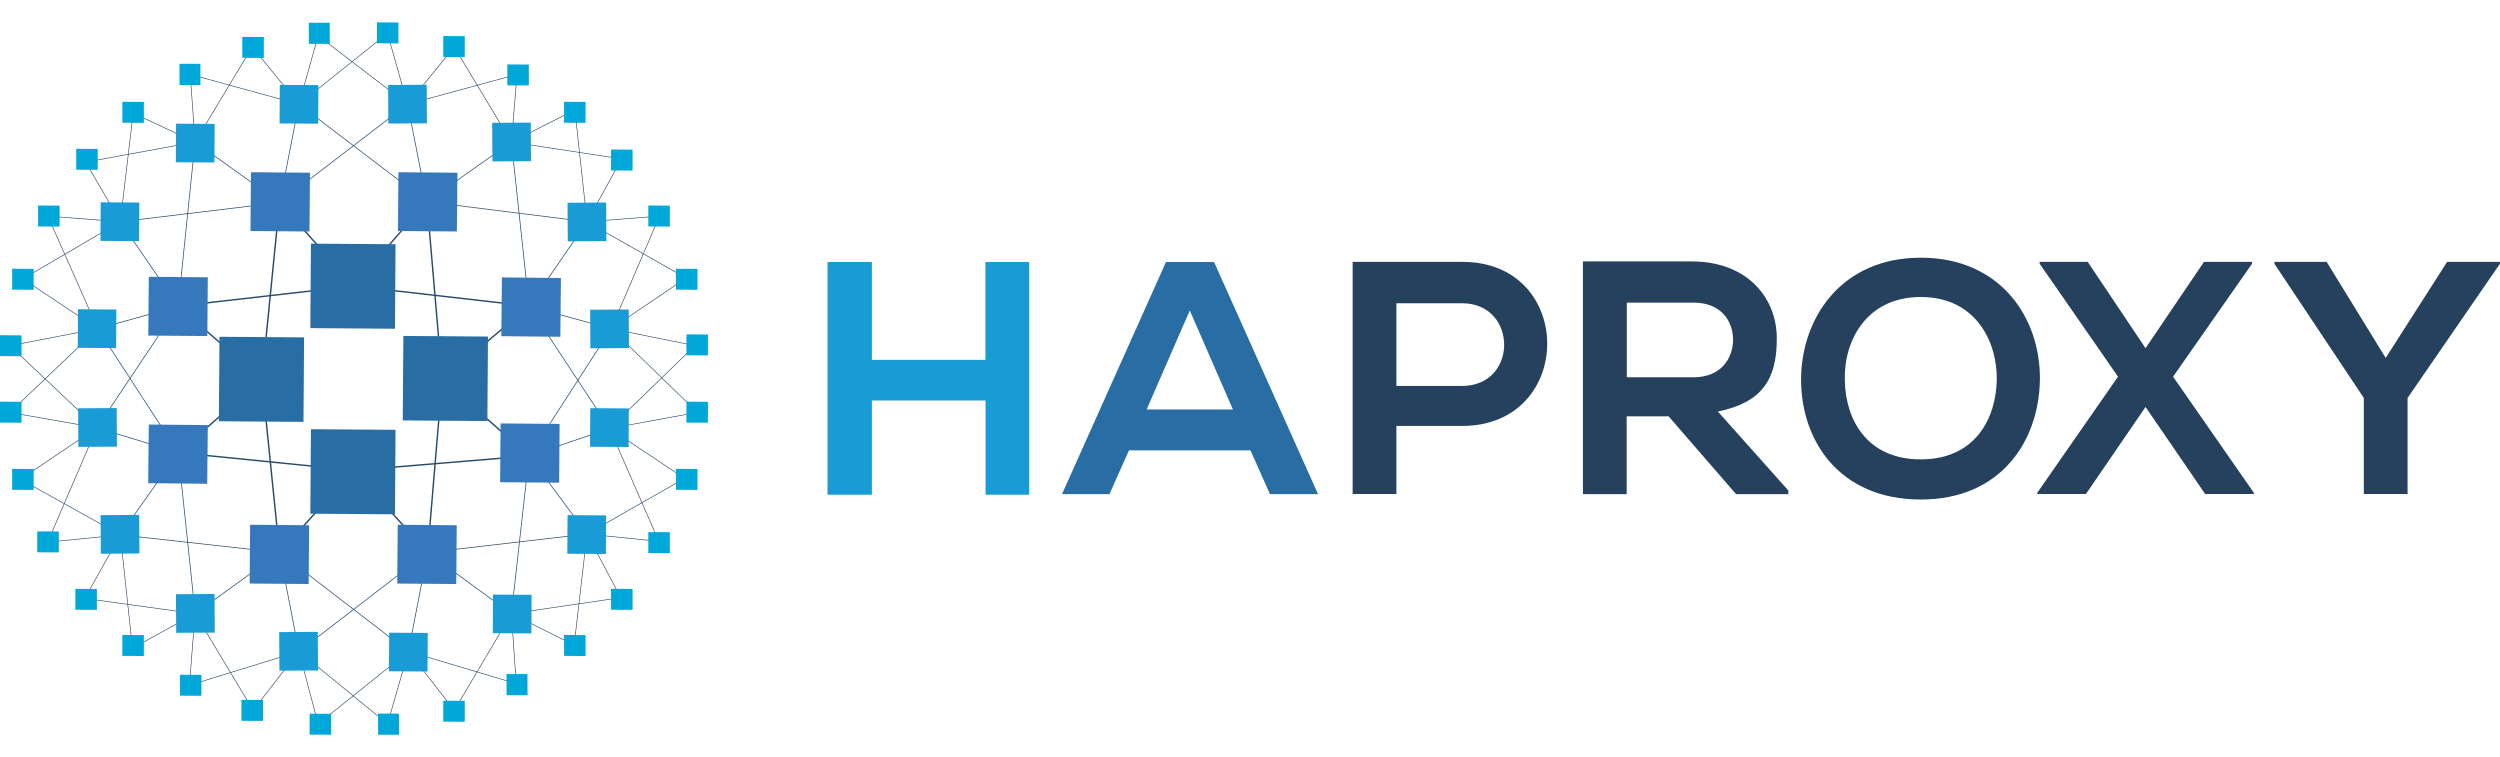 <?xml version="1.0" encoding="UTF-8"?> <svg xmlns="http://www.w3.org/2000/svg" id="_Слой_2" data-name="Слой 2" viewBox="0 0 208 63"><defs><style> .cls-1 { fill: #199bd6; } .cls-1, .cls-2, .cls-3, .cls-4, .cls-5, .cls-6 { stroke-width: 0px; } .cls-2 { fill: #286ea5; } .cls-7 { stroke-width: .06px; } .cls-7, .cls-4, .cls-8, .cls-9 { fill: none; } .cls-7, .cls-8, .cls-9 { stroke-miterlimit: 2.19; } .cls-7, .cls-9 { stroke: #284b6b; } .cls-3 { fill: #25415e; } .cls-5 { fill: #3579bc; } .cls-8 { stroke: #25415e; stroke-width: .05px; } .cls-6 { fill: #00a8da; } .cls-9 { stroke-width: .12px; } </style></defs><g id="_Слой_1-2" data-name="Слой 1"><g><rect class="cls-4" width="208" height="63"></rect><g><path class="cls-1" d="M82,41.16v-7.84h-9.46v7.84h-3.69v-19.36h3.69v8.14h9.45v-8.14h3.64v19.36h-3.64Z"></path><path class="cls-2" d="M104.04,37.47h-10.11l-1.62,3.64h-3.95l8.65-19.31h4l8.65,19.31h-4l-1.62-3.64ZM98.99,25.83l-3.59,8.24h7.18l-3.59-8.24Z"></path><path class="cls-3" d="M121.64,35.44h-5.46v5.66h-3.64v-19.31h9.1c9.45-.05,9.45,13.65,0,13.65h0ZM116.18,32.11h5.46c4.7,0,4.65-6.88,0-6.88h-5.46v6.88ZM148.79,41.11h-4.35l-5.61-6.47h-3.49v6.47h-3.64v-19.36h9.15c4.55.05,6.98,3.03,6.98,6.42s-1.21,5.31-4.9,6.07l5.86,6.57v.3ZM135.35,25.17v6.22h5.56c2.27,0,3.28-1.57,3.28-3.13s-1.01-3.08-3.28-3.08h-5.56ZM169.72,31.55c-.05,5.01-3.13,10.01-9.91,10.01s-9.96-4.9-9.96-9.96,3.28-10.16,9.96-10.16c6.67,0,9.96,5.05,9.91,10.11h0ZM153.49,31.65c.05,3.18,1.77,6.57,6.32,6.57s6.27-3.44,6.32-6.63-1.77-6.88-6.32-6.88-6.42,3.69-6.32,6.93ZM183.37,21.79h4v.15l-6.57,9.4,6.72,9.66v.1h-4.05l-4.96-7.24-4.96,7.24h-4.05v-.1l6.72-9.66-6.52-9.4v-.15h4l4.81,7.18,4.86-7.18ZM198.49,29.78l5.11-7.99h4.4v.15l-7.69,11.17v7.99h-3.64v-7.99l-7.44-11.17v-.15h4.35l4.91,7.99Z"></path><g><g><path class="cls-9" d="M29.42,23.8l-6.16-6.96"></path><path class="cls-7" d="M10.01,18.45l4.82,7.03"></path><g><path class="cls-9" d="M29.42,23.8l6.09-7.03M36.79,31.57l7.23-6.09M36.79,31.57l7.23,6.36M35.58,45.97l-6.16-6.83M23.26,45.97l6.16-6.83M14.83,37.66l6.96-6.09M14.83,25.48l6.96,6.09M29.42,23.8l-14.6,1.67M29.42,23.8l14.6,1.67"></path><path class="cls-9" d="M36.79,31.57l-1.27-14.8M36.79,31.57l-1.21,14.4"></path><path class="cls-9" d="M44.02,37.93l-14.6,1.21M14.83,37.66l14.6,1.47"></path><path class="cls-9" d="M23.26,45.97l-1.47-14.4M23.26,16.84l-1.47,14.73"></path></g><g><path class="cls-7" d="M8.13,27.35l6.7-1.87M16.23,11.82l7.03,5.02M24.87,8.67l-1.6,8.17M24.87,8.67l10.65,8.1"></path><path class="cls-7" d="M33.91,8.67l1.6,8.1M42.55,11.82l-7.03,4.96M48.84,18.45l-13.33-1.67M44.02,25.48l4.82-7.03M44.02,25.48l6.83,1.87"></path><path class="cls-7" d="M44.02,25.48l6.7,10.18M33.91,8.67l-10.65,8.17"></path><path class="cls-7" d="M44.02,25.48l-1.47-13.66M44.02,37.93l6.7-2.28"></path><path class="cls-7" d="M44.02,37.93l6.83-10.58M44.02,37.93l4.82,6.5M44.02,37.93l-1.47,13.13M35.58,45.97l6.96,5.09"></path><path class="cls-7" d="M35.58,45.97l13.26-1.54M35.58,45.97l-1.6,8.24M35.58,45.97l-10.71,8.23M23.27,45.97l1.6,8.24"></path><path class="cls-7" d="M23.26,45.97l10.71,8.23M23.26,45.97l-7.03,5.09M23.26,45.97l-13.26-1.47M14.83,37.66l-4.82,6.83"></path><path class="cls-7" d="M14.83,37.66l1.41,13.39M14.83,37.66l-6.76-2.08M14.83,25.48l-6.76,10.11"></path><path class="cls-7" d="M14.83,37.66l-6.7-10.31M16.23,11.82l-1.41,13.66"></path><path class="cls-7" d="M10.01,18.45l13.26-1.6"></path></g></g><g><path class="cls-8" d="M16.23,11.82l-5.16-2.41M16.23,11.82l-.4-5.62M24.87,8.67l-9.04-2.48"></path><path class="cls-8" d="M24.87,8.67l-3.88-4.76M24.87,8.67l1.6-5.69M16.23,11.82l4.75-7.9M33.91,8.67l-7.43-5.69"></path><path class="cls-8" d="M33.91,8.67l-1.67-5.89M24.87,8.67l7.36-5.89M33.91,8.67l3.88-4.75M42.55,11.82l-4.75-7.9"></path><path class="cls-8" d="M42.55,11.82l.47-5.62M33.91,8.67l9.11-2.48M42.55,11.82l5.29-2.68M42.55,11.82l9.17,1.4"></path><path class="cls-8" d="M48.84,18.45l2.88-5.23M48.84,18.45l-1.01-9.31M48.84,18.45l6.03-.47M48.84,18.45l8.24,4.69"></path><path class="cls-8" d="M50.85,27.35l4.02-9.37M50.85,27.35l6.23-4.22M50.85,27.35l6.96,1.41M50.72,35.65l7.1-6.9"></path><path class="cls-8" d="M50.72,35.65l7.3-1.34M50.85,27.35l7.17,6.96M50.72,35.65l6.23,4.15M48.84,44.43l8.1-4.62"></path><path class="cls-8" d="M48.84,44.43l5.96.61M50.72,35.66l4.09,9.37M48.84,44.43l2.81,5.29M48.84,44.43l-1.07,9.24"></path><path class="cls-8" d="M47.77,53.67l-5.22-2.61M42.55,51.06l.4,5.83M42.55,51.06l9.11-1.34M42.55,51.06l-4.75,8.04"></path><path class="cls-8" d="M33.98,54.2l3.81,4.89M33.98,54.2l8.97,2.68M33.98,54.2l-1.74,6.03M33.98,54.2l-7.5,6.03"></path><path class="cls-8" d="M24.87,54.2l1.6,6.03M24.87,54.2l7.37,6.03M24.87,54.2l-3.81,4.89M16.24,51.06l4.82,8.03"></path><path class="cls-8" d="M24.87,54.2l-9.11,2.81M16.23,51.06l-.47,5.96M16.23,51.06l-5.22,2.88M10.01,44.49l1.01,9.44"></path><path class="cls-8" d="M16.23,51.06l-9.17-1.27M10.01,44.5l-2.95,5.29M10.01,44.5l-6.02.61M10.01,44.5l-8.3-4.62M8.06,35.59l-6.36,4.29M8.06,35.59l-7.23-1.27"></path><path class="cls-8" d="M8.06,35.59l-4.09,9.51M8.13,27.35l-7.3,6.96"></path><path class="cls-8" d="M8.06,35.59L.83,28.76M8.13,27.35l-6.23-4.15"></path><path class="cls-8" d="M8.13,27.35l-7.3,1.41M8.13,27.35l-4.15-9.37"></path><path class="cls-8" d="M10.01,18.45l-6.03-.47M10.01,18.45L1.9,23.2M10.01,18.45l-2.88-4.96M10.01,18.45l1.07-9.04"></path><path class="cls-8" d="M16.23,11.82l-9.11,1.67"></path></g></g><path class="cls-2" d="M18.21,35.05l.05-7.03,7.04.05-.05,7.03-7.04-.05ZM25.82,27.3l.05-7.03,7.04.05-.05,7.03-7.04-.05ZM25.82,42.74l.05-7.03,7.04.05-.05,7.03-7.04-.05ZM33.51,34.98l.05-7.03,7.04.05-.05,7.03-7.04-.05Z"></path><path class="cls-5" d="M33.11,19.22l.04-4.89,4.91.04-.05,4.89-4.9-.04ZM20.84,19.22l.04-4.89,4.91.04-.04,4.89-4.91-.04ZM12.34,27.92l.04-4.89,4.91.04-.04,4.89-4.91-.04ZM12.33,40.21l.05-4.89,4.91.05-.05,4.88-4.91-.05ZM41.61,40.12l.04-4.89,4.91.04-.04,4.89-4.91-.04ZM41.71,27.97l.05-4.89,4.91.05-.05,4.89-4.91-.05Z"></path><path class="cls-1" d="M8.36,20.04l.02-3.21,3.21.02-.02,3.21-3.21-.02ZM14.63,13.5l.02-3.21,3.21.02-.02,3.21-3.21-.02ZM23.26,10.27l.02-3.21,3.21.02-.02,3.21-3.21-.02ZM6.47,28.94l.02-3.21,3.19.02-.02,3.21-3.19-.02ZM47.22,16.87l3.21-.02.02,3.21-3.21.02-.02-3.21ZM40.95,10.22l3.21-.02.02,3.21-3.21.02-.02-3.21ZM32.29,7.07l3.21-.02.02,3.21-3.21.02-.02-3.21ZM49.1,25.77l3.21-.02.02,3.21-3.21.02-.02-3.21Z"></path><path class="cls-5" d="M20.77,48.55l.04-4.89,4.91.04-.04,4.89-4.91-.04ZM33.05,48.55l.04-4.89,4.91.04-.04,4.89-4.91-.04Z"></path><path class="cls-1" d="M47.2,46.07l.02-3.21,3.21.02-.02,3.21-3.21-.02ZM41,52.68l.02-3.21,3.21.02-.02,3.21-3.21-.02ZM32.36,55.85l.02-3.21,3.21.02-.02,3.21-3.21-.02ZM49.09,37.17l.02-3.21,3.21.02-.02,3.21-3.21-.02ZM8.37,42.86l3.21-.02.02,3.21-3.21.02-.02-3.21ZM14.64,49.44l3.21-.02.02,3.21-3.21.02-.02-3.21ZM23.23,52.59l3.21-.02.02,3.21-3.21.02-.02-3.21ZM6.5,33.97l3.21-.02.02,3.21-3.21.02-.02-3.21Z"></path><g><path id="B" class="cls-6" d="M53.94,18.84v-1.74s1.79.01,1.79.01v1.74s-1.79-.01-1.79-.01Z"></path><path class="cls-6" d="M56.24,24.1v-1.74s1.79.01,1.79.01v1.74s-1.79-.01-1.79-.01Z"></path><path class="cls-6" d="M50.84,14.18v-1.74s1.79.01,1.79.01v1.74s-1.79-.01-1.79-.01Z"></path><path class="cls-6" d="M10.18,10.21v-1.74s1.79.01,1.79.01v1.74s-1.79-.01-1.79-.01Z"></path><path class="cls-6" d="M0,29.63v-1.74s1.79.01,1.79.01v1.74s-1.79-.01-1.79-.01Z"></path><path class="cls-6" d="M46.93,10.21v-1.74s1.79.01,1.79.01v1.74s-1.79-.01-1.79-.01Z"></path><path class="cls-6" d="M1.01,24.1v-1.74s1.79.01,1.79.01v1.74s-1.79-.01-1.79-.01Z"></path><path class="cls-6" d="M20.16,4.81v-1.74s1.79.01,1.79.01v1.74s-1.79-.01-1.79-.01Z"></path><path class="cls-6" d="M3.17,18.84v-1.74s1.79.01,1.79.01v1.74s-1.79-.01-1.79-.01Z"></path><path class="cls-6" d="M6.34,14.12v-1.74s1.79.01,1.79.01v1.74s-1.79-.01-1.79-.01Z"></path><path class="cls-6" d="M14.93,5.31h1.74s.01,1.76.01,1.76h-1.74s-.01-1.76-.01-1.76ZM25.69,1.89h1.74s.01,1.76.01,1.76h-1.74s-.01-1.76-.01-1.76Z"></path><path class="cls-6" d="M42.21,7.1v-1.74s1.79.01,1.79.01v1.74s-1.79-.01-1.79-.01Z"></path><path class="cls-6" d="M57.11,29.56v-1.74s1.79.01,1.79.01v1.74s-1.79-.01-1.79-.01Z"></path><path class="cls-6" d="M31.36,3.6v-1.74s1.79.01,1.79.01v1.74s-1.79-.01-1.79-.01Z"></path><path class="cls-6" d="M36.88,4.74v-1.74s1.79.01,1.79.01v1.74s-1.79-.01-1.79-.01Z"></path><path class="cls-6" d="M46.93,54.57v-1.74s1.79.01,1.79.01v1.74s-1.79-.01-1.79-.01Z"></path><path class="cls-6" d="M57.11,35.16v-1.74s1.79.01,1.79.01v1.74s-1.79-.01-1.79-.01Z"></path><path class="cls-6" d="M10.18,54.57v-1.74s1.79.01,1.79.01v1.74s-1.79-.01-1.79-.01Z"></path><path class="cls-6" d="M56.24,40.75v-1.74s1.79.01,1.79.01v1.74s-1.79-.01-1.79-.01Z"></path><path class="cls-6" d="M36.88,60.04v-1.74s1.79.01,1.79.01v1.74s-1.79-.01-1.79-.01Z"></path><path class="cls-6" d="M53.94,46.01v-1.74s1.79.01,1.79.01v1.74s-1.79-.01-1.79-.01Z"></path><path class="cls-6" d="M50.84,50.73v-1.74s1.79.01,1.79.01v1.74s-1.79-.01-1.79-.01Z"></path><path class="cls-6" d="M42.14,56.08h1.74s.01,1.76.01,1.76h-1.74s-.01-1.76-.01-1.76ZM31.45,59.37h1.74s.01,1.76.01,1.76h-1.74s-.01-1.76-.01-1.76Z"></path><path class="cls-6" d="M14.97,57.88v-1.74s1.79.01,1.79.01v1.74s-1.79-.01-1.79-.01Z"></path><path class="cls-6" d="M3.1,45.95v-1.74s1.79.01,1.79.01v1.74s-1.79-.01-1.79-.01Z"></path><path class="cls-6" d="M1.01,40.75v-1.74s1.79.01,1.79.01v1.74s-1.79-.01-1.79-.01Z"></path><path class="cls-6" d="M6.27,50.73v-1.74s1.79.01,1.79.01v1.74s-1.79-.01-1.79-.01Z"></path><path class="cls-6" d="M0,35.16v-1.74s1.79.01,1.79.01v1.74s-1.79-.01-1.79-.01Z"></path><path class="cls-6" d="M25.76,61.12v-1.74s1.79.01,1.79.01v1.74s-1.79-.01-1.79-.01Z"></path><path class="cls-6" d="M20.09,59.97v-1.74s1.79.01,1.79.01v1.74s-1.79-.01-1.79-.01Z"></path></g></g></g></g></svg> 